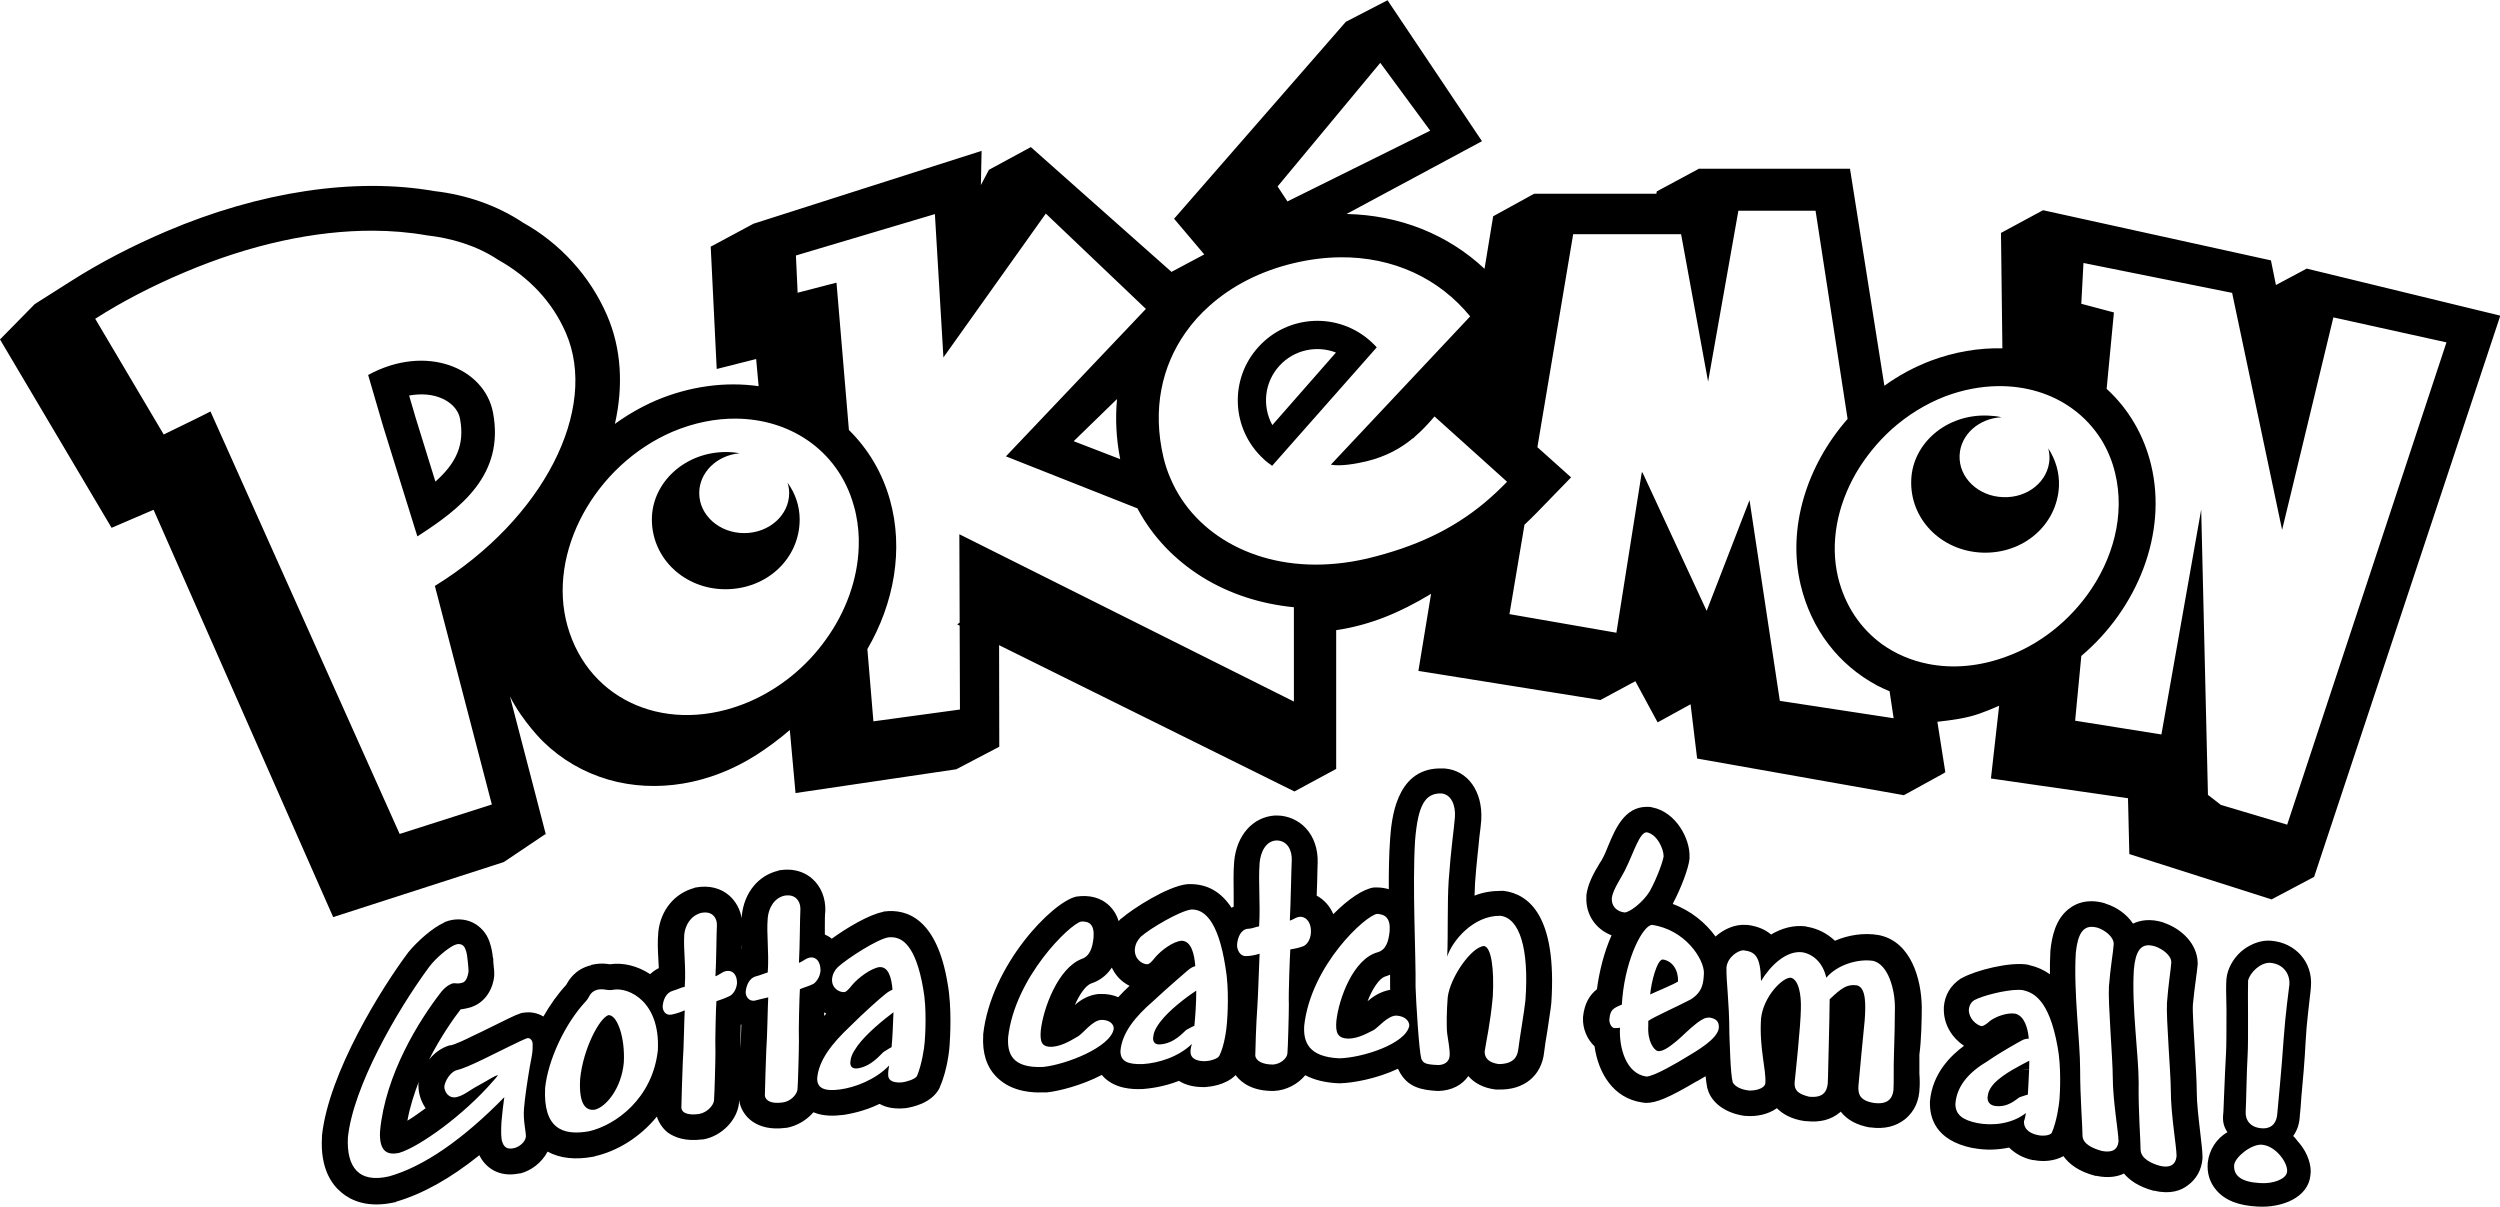 <?xml version="1.0" encoding="UTF-8" standalone="no"?>
<svg
   xmlns:dc="http://purl.org/dc/elements/1.1/"
   xmlns:cc="http://creativecommons.org/ns#"
   xmlns:rdf="http://www.w3.org/1999/02/22-rdf-syntax-ns#"
   xmlns:svg="http://www.w3.org/2000/svg"
   xmlns="http://www.w3.org/2000/svg"
   xmlns:xlink="http://www.w3.org/1999/xlink"
   xmlns:sodipodi="http://sodipodi.sourceforge.net/DTD/sodipodi-0.dtd"
   xmlns:inkscape="http://www.inkscape.org/namespaces/inkscape"
   xml:space="preserve"
   enable-background="new 0 0 280 103"
   viewBox="0 0 1000 482.683"
   height="482.683"
   width="1000"
   y="0px"
   x="0px"
   id="Layer_1"
   version="1.1"
   inkscape:version="0.92.2 (5c3e80d, 2017-08-06)"
   sodipodi:docname="Pokémon Gotta catch 'em all! (Print).svg"><sodipodi:namedview
     pagecolor="#ffffff"
     bordercolor="#666666"
     borderopacity="1"
     objecttolerance="10"
     gridtolerance="10"
     guidetolerance="10"
     inkscape:pageopacity="0"
     inkscape:pageshadow="2"
     inkscape:window-width="1366"
     inkscape:window-height="705"
     id="namedview103"
     showgrid="false"
     inkscape:zoom="0.70710678"
     inkscape:cx="579.6545"
     inkscape:cy="251.54008"
     inkscape:window-x="-8"
     inkscape:window-y="-8"
     inkscape:window-maximized="1"
     inkscape:current-layer="Layer_1" /><defs
     id="defs202"><path
       d="m 284.9,70.6 c -6.4,-5.8 -16.2,-5.4 -22.1,1 -5.8,6.4 -5.4,16.2 1,22.1 0.5,0.5 1.1,0.9 1.7,1.3 L 286,71.7 c -0.4,-0.4 -0.7,-0.8 -1.1,-1.1 z"
       id="SVGID_29_"
       inkscape:connector-curvature="0" /><path
       d="M 102.1,85.2 C 100.5,76.4 89,71.6 77.6,77.8 l 2.9,10 4.6,14.9 2.1,6.8 c 8.6,-5.6 17.2,-12.2 14.9,-24.3 z"
       id="SVGID_31_"
       inkscape:connector-curvature="0" /><linearGradient
       id="SVGID_1_-2"
       gradientUnits="userSpaceOnUse"
       x1="45.868"
       y1="-92.648"
       x2="57.867"
       y2="-39.648"
       gradientTransform="matrix(1.166,-0.045,0.045,1.166,-41.225,170.299)"><stop
         offset="0"
         style="stop-color:#1D2C5F"
         id="stop11098" /><stop
         offset="1"
         style="stop-color:#0071B9"
         id="stop11100" /></linearGradient><linearGradient
       id="SVGID_2_-5"
       gradientUnits="userSpaceOnUse"
       x1="329.813"
       y1="-113.081"
       x2="323.314"
       y2="-90.081"
       gradientTransform="matrix(1.166,0,0,1.166,-33.67,166.171)"><stop
         offset="0"
         style="stop-color:#1D2C5F"
         id="stop11105" /><stop
         offset="1"
         style="stop-color:#0071B9"
         id="stop11107" /></linearGradient><linearGradient
       id="SVGID_3_-5"
       gradientUnits="userSpaceOnUse"
       x1="264.064"
       y1="-142.907"
       x2="250.064"
       y2="-108.907"
       gradientTransform="matrix(1.166,0,0,1.166,-29.272,161.044)"><stop
         offset="0"
         style="stop-color:#1D2C5F"
         id="stop11112" /><stop
         offset="1"
         style="stop-color:#0071B9"
         id="stop11114" /></linearGradient><linearGradient
       id="SVGID_4_-8"
       gradientUnits="userSpaceOnUse"
       x1="438.584"
       y1="-102.73"
       x2="427.584"
       y2="-72.23"
       gradientTransform="matrix(1.166,0,0,1.166,-30.341,167.435)"><stop
         offset="0"
         style="stop-color:#1D2C5F"
         id="stop11119" /><stop
         offset="1"
         style="stop-color:#0071B9"
         id="stop11121" /></linearGradient><linearGradient
       id="SVGID_5_-3"
       gradientUnits="userSpaceOnUse"
       x1="423.742"
       y1="8.567"
       x2="421.242"
       y2="-118.933"
       gradientTransform="matrix(1.166,0,0,1.166,-31.216,167.726)"><stop
         offset="0"
         style="stop-color:#1D2C5F"
         id="stop11126" /><stop
         offset="1"
         style="stop-color:#0071B9"
         id="stop11128" /></linearGradient><linearGradient
       id="SVGID_6_-8"
       gradientUnits="userSpaceOnUse"
       x1="380.794"
       y1="-71.268"
       x2="418.794"
       y2="-106.768"
       gradientTransform="matrix(1.166,0,0,1.166,-30.341,167.435)"><stop
         offset="0"
         style="stop-color:#1D2C5F"
         id="stop11133" /><stop
         offset="1"
         style="stop-color:#0071B9"
         id="stop11135" /></linearGradient><linearGradient
       id="SVGID_7_-4"
       gradientUnits="userSpaceOnUse"
       x1="242.997"
       y1="12.111"
       x2="240.497"
       y2="-115.389"
       gradientTransform="matrix(1.166,0,0,1.166,-36.829,164.956)"><stop
         offset="0"
         style="stop-color:#1D2C5F"
         id="stop11140" /><stop
         offset="1"
         style="stop-color:#0071B9"
         id="stop11142" /></linearGradient><linearGradient
       id="SVGID_8_-0"
       gradientUnits="userSpaceOnUse"
       x1="410.737"
       y1="8.822"
       x2="408.237"
       y2="-118.678"
       gradientTransform="matrix(1.166,0,0,1.166,-30.852,167.58)"><stop
         offset="0"
         style="stop-color:#1D2C5F"
         id="stop11147" /><stop
         offset="1"
         style="stop-color:#0071B9"
         id="stop11149" /></linearGradient><linearGradient
       id="SVGID_9_-6"
       gradientUnits="userSpaceOnUse"
       x1="393.547"
       y1="-102.397"
       x2="379.548"
       y2="-79.397"
       gradientTransform="matrix(1.166,0.01,-0.01,1.166,-31.262,163.742)"><stop
         offset="0"
         style="stop-color:#1D2C5F"
         id="stop11154" /><stop
         offset="1"
         style="stop-color:#0071B9"
         id="stop11156" /></linearGradient><linearGradient
       id="SVGID_10_"
       gradientUnits="userSpaceOnUse"
       x1="398.825"
       y1="9.056"
       x2="396.325"
       y2="-118.444"
       gradientTransform="matrix(1.166,0,0,1.166,-31.216,167.726)"><stop
         offset="0"
         style="stop-color:#1D2C5F"
         id="stop11163" /><stop
         offset="1"
         style="stop-color:#0071B9"
         id="stop11165" /></linearGradient><linearGradient
       id="SVGID_11_"
       gradientUnits="userSpaceOnUse"
       x1="356.025"
       y1="4.28"
       x2="351.024"
       y2="-116.72"
       gradientTransform="matrix(1.166,0,0,1.166,-35.298,163.061)"><stop
         offset="0"
         style="stop-color:#1D2C5F"
         id="stop11170" /><stop
         offset="1"
         style="stop-color:#0071B9"
         id="stop11172" /></linearGradient><linearGradient
       id="SVGID_12_"
       gradientUnits="userSpaceOnUse"
       x1="336.546"
       y1="10.277"
       x2="334.046"
       y2="-117.223"
       gradientTransform="matrix(1.166,0,0,1.166,-35.007,162.477)"><stop
         offset="0"
         style="stop-color:#1D2C5F"
         id="stop11177" /><stop
         offset="1"
         style="stop-color:#0071B9"
         id="stop11179" /></linearGradient><linearGradient
       id="SVGID_13_"
       gradientUnits="userSpaceOnUse"
       x1="326.46"
       y1="10.475"
       x2="323.96"
       y2="-117.025"
       gradientTransform="matrix(1.166,0,0,1.166,-35.104,162.477)"><stop
         offset="0"
         style="stop-color:#1D2C5F"
         id="stop11184" /><stop
         offset="1"
         style="stop-color:#0071B9"
         id="stop11186" /></linearGradient><linearGradient
       id="SVGID_14_"
       gradientUnits="userSpaceOnUse"
       x1="304.405"
       y1="6.413"
       x2="299.405"
       y2="-114.587"
       gradientTransform="matrix(1.166,0,0,1.166,-34.91,162.283)"><stop
         offset="0"
         style="stop-color:#1D2C5F"
         id="stop11191" /><stop
         offset="1"
         style="stop-color:#0071B9"
         id="stop11193" /></linearGradient><linearGradient
       id="SVGID_15_"
       gradientUnits="userSpaceOnUse"
       x1="288.147"
       y1="-61.265"
       x2="326.647"
       y2="-64.764"
       gradientTransform="matrix(1.166,0,0,1.166,-34.91,162.283)"><stop
         offset="0"
         style="stop-color:#1D2C5F"
         id="stop11198" /><stop
         offset="1"
         style="stop-color:#0071B9"
         id="stop11200" /></linearGradient><linearGradient
       id="SVGID_16_"
       gradientUnits="userSpaceOnUse"
       x1="231.467"
       y1="-90.892"
       x2="293.467"
       y2="-133.392"
       gradientTransform="matrix(1.166,0,0,1.166,-29.272,161.117)"><stop
         offset="0"
         style="stop-color:#1D2C5F"
         id="stop11205" /><stop
         offset="1"
         style="stop-color:#0071B9"
         id="stop11207" /></linearGradient><linearGradient
       id="SVGID_17_"
       gradientUnits="userSpaceOnUse"
       x1="237.255"
       y1="12.224"
       x2="234.755"
       y2="-115.276"
       gradientTransform="matrix(1.165,0.056,-0.056,1.165,-37.652,151.73)"><stop
         offset="0"
         style="stop-color:#1D2C5F"
         id="stop11212" /><stop
         offset="1"
         style="stop-color:#0071B9"
         id="stop11214" /></linearGradient><linearGradient
       id="SVGID_18_"
       gradientUnits="userSpaceOnUse"
       x1="212.469"
       y1="-118.004"
       x2="203.469"
       y2="-97.504"
       gradientTransform="matrix(1.166,0,0,1.166,-35.639,164.956)"><stop
         offset="0"
         style="stop-color:#1D2C5F"
         id="stop11219" /><stop
         offset="1"
         style="stop-color:#0071B9"
         id="stop11221" /></linearGradient><linearGradient
       id="SVGID_19_"
       gradientUnits="userSpaceOnUse"
       x1="192.544"
       y1="13.101"
       x2="190.044"
       y2="-114.399"
       gradientTransform="matrix(1.166,0.018,-0.018,1.166,-37.221,156.092)"><stop
         offset="0"
         style="stop-color:#1D2C5F"
         id="stop11226" /><stop
         offset="1"
         style="stop-color:#0071B9"
         id="stop11228" /></linearGradient><linearGradient
       id="SVGID_20_"
       gradientUnits="userSpaceOnUse"
       x1="186.388"
       y1="-38.231"
       x2="151.888"
       y2="-30.731"
       gradientTransform="matrix(1.166,0.018,-0.018,1.166,-37.221,156.092)"><stop
         offset="0"
         style="stop-color:#1D2C5F"
         id="stop11233" /><stop
         offset="1"
         style="stop-color:#0071B9"
         id="stop11235" /></linearGradient><linearGradient
       id="SVGID_21_"
       gradientUnits="userSpaceOnUse"
       x1="160.549"
       y1="-106.014"
       x2="161.549"
       y2="-71.514"
       gradientTransform="matrix(1.166,0,0,1.166,-34.715,164.397)"><stop
         offset="0"
         style="stop-color:#1D2C5F"
         id="stop11240" /><stop
         offset="1"
         style="stop-color:#0071B9"
         id="stop11242" /></linearGradient><linearGradient
       id="SVGID_22_"
       gradientUnits="userSpaceOnUse"
       x1="111.884"
       y1="14.682"
       x2="109.384"
       y2="-112.818"
       gradientTransform="matrix(1.166,-0.045,0.045,1.166,-39.451,169.74)"><stop
         offset="0"
         style="stop-color:#1D2C5F"
         id="stop11247" /><stop
         offset="1"
         style="stop-color:#0071B9"
         id="stop11249" /></linearGradient><linearGradient
       id="SVGID_23_"
       gradientUnits="userSpaceOnUse"
       x1="84.999"
       y1="-14.092"
       x2="54"
       y2="-100.593"
       gradientTransform="matrix(1.166,-0.045,0.045,1.166,-41.589,170.518)"><stop
         offset="0"
         style="stop-color:#1D2C5F"
         id="stop11254" /><stop
         offset="1"
         style="stop-color:#0071B9"
         id="stop11256" /></linearGradient><linearGradient
       id="SVGID_24_"
       gradientUnits="userSpaceOnUse"
       x1="151.654"
       y1="3.706"
       x2="127.154"
       y2="-90.794"
       gradientTransform="matrix(1.152,-0.18,0.18,1.152,-393.604,728.161)"><stop
         offset="0"
         style="stop-color:#1D2C5F"
         id="stop11261" /><stop
         offset="1"
         style="stop-color:#0071B9"
         id="stop11263" /></linearGradient><linearGradient
       id="SVGID_25_"
       gradientUnits="userSpaceOnUse"
       x1="166.859"
       y1="13.604"
       x2="164.359"
       y2="-113.896"
       gradientTransform="matrix(1.166,0,0,1.166,-34.715,164.397)"><stop
         offset="0"
         style="stop-color:#1D2C5F"
         id="stop11268" /><stop
         offset="1"
         style="stop-color:#0071B9"
         id="stop11270" /></linearGradient><linearGradient
       id="SVGID_26_"
       gradientUnits="userSpaceOnUse"
       x1="66.119"
       y1="15.58"
       x2="63.619"
       y2="-111.92"
       gradientTransform="matrix(1.166,0,0,1.166,-44.265,167.192)"><stop
         offset="0"
         style="stop-color:#1D2C5F"
         id="stop11275" /><stop
         offset="1"
         style="stop-color:#0071B9"
         id="stop11277" /></linearGradient><linearGradient
       id="SVGID_33_"
       gradientUnits="userSpaceOnUse"
       x1="116.167"
       y1="-3.08"
       x2="114.725"
       y2="-139.863"
       gradientTransform="matrix(1.165,-0.047,0.047,1.165,-403.734,707.683)"><stop
         offset="0"
         style="stop-color:#3C5AA6"
         id="stop11398" /><stop
         offset="1"
         style="stop-color:#2A75BB"
         id="stop11400" /></linearGradient><linearGradient
       id="SVGID_34_"
       gradientUnits="userSpaceOnUse"
       x1="266.73"
       y1="-4.667"
       x2="265.288"
       y2="-141.451"
       gradientTransform="matrix(1.107,-0.035,0.035,1.107,-382.027,702.671)"><stop
         offset="0"
         style="stop-color:#3C5AA6"
         id="stop11405" /><stop
         offset="1"
         style="stop-color:#2A75BB"
         id="stop11407" /></linearGradient></defs><linearGradient
     gradientTransform="translate(-408,-677.5)"
     y2="714.041"
     x2="416.734"
     y1="732.71"
     x1="426.751"
     gradientUnits="userSpaceOnUse"
     id="SVGID_1_"><stop
       id="stop12"
       style="stop-color:#0070B6"
       offset="0" /><stop
       id="stop14"
       style="stop-color:#1D2C5E"
       offset="1" /></linearGradient><linearGradient
     gradientTransform="translate(-408,-677.5)"
     y2="680.949"
     x2="561.642"
     y1="694.573"
     x1="548.927"
     gradientUnits="userSpaceOnUse"
     id="SVGID_2_"><stop
       id="stop21"
       style="stop-color:#0070B6"
       offset="0" /><stop
       id="stop23"
       style="stop-color:#1D2C5E"
       offset="1" /></linearGradient><linearGradient
     gradientTransform="translate(-408,-677.5)"
     y2="704.548"
     x2="491.937"
     y1="717.286"
     x1="493.453"
     gradientUnits="userSpaceOnUse"
     id="SVGID_3_"><stop
       id="stop32"
       style="stop-color:#0070B6"
       offset="0" /><stop
       id="stop34"
       style="stop-color:#1D2C5E"
       offset="1" /></linearGradient><linearGradient
     gradientTransform="translate(-408,-677.5)"
     y2="703.336"
     x2="631.742"
     y1="714.834"
     x1="632.348"
     gradientUnits="userSpaceOnUse"
     id="SVGID_4_"><stop
       id="stop39"
       style="stop-color:#125D9E"
       offset="0" /><stop
       id="stop41"
       style="stop-color:#1D2C5E"
       offset="1" /></linearGradient><linearGradient
     gradientTransform="translate(-408,-677.5)"
     y2="719.489"
     x2="576.568"
     y1="698.261"
     x1="589.911"
     gradientUnits="userSpaceOnUse"
     id="SVGID_5_"><stop
       id="stop52"
       style="stop-color:#125D9E"
       offset="0" /><stop
       id="stop54"
       style="stop-color:#1D2C5E"
       offset="1" /></linearGradient><linearGradient
     gradientTransform="matrix(3.711,0,0,3.711,-1534.318,-2520.461)"
     y2="750.203"
     x2="480.919"
     y1="732.31"
     x1="471.821"
     gradientUnits="userSpaceOnUse"
     id="SVGID_6_"><stop
       id="stop65"
       style="stop-color:#105FA1"
       offset="0" /><stop
       id="stop67"
       style="stop-color:#1D2C5E"
       offset="1" /></linearGradient><linearGradient
     gradientTransform="translate(-408,-677.5)"
     y2="750.612"
     x2="448.022"
     y1="726.202"
     x1="437.492"
     gradientUnits="userSpaceOnUse"
     id="SVGID_7_"><stop
       id="stop74"
       style="stop-color:#105FA1"
       offset="0" /><stop
       id="stop76"
       style="stop-color:#1D2C5E"
       offset="1" /></linearGradient><linearGradient
     gradientTransform="matrix(3.711,0,0,-3.711,-2113.234,-3438.934)"
     y2="-982.769"
     x2="655.635"
     y1="-982.769"
     x1="639.706"
     gradientUnits="userSpaceOnUse"
     id="SVGID_8_"><stop
       id="stop177"
       style="stop-color:#3C5AA6"
       offset="0" /><stop
       id="stop179"
       style="stop-color:#2B73B9"
       offset="0.933" /><stop
       id="stop181"
       style="stop-color:#2A75BB"
       offset="1" /></linearGradient><g
     transform="matrix(6.691,0,0,6.691,800.809,-986.957)"
     style="font-style:normal;font-variant:normal;font-weight:normal;font-stretch:normal;font-size:4px;line-height:125%;font-family:Arial;-inkscape-font-specification:Arial;letter-spacing:0px;word-spacing:0px;fill:#000000;fill-opacity:1;stroke:none"
     id="flowRoot3115" /><g
     id="g11388"
     transform="matrix(1.919,0,0,1.919,-7.292686e-4,-0.478)"><defs
       id="defs11383"><path
         inkscape:connector-curvature="0"
         id="path11690"
         d="m 284.9,70.6 c -6.4,-5.8 -16.2,-5.4 -22.1,1 -5.8,6.4 -5.4,16.2 1,22.1 0.5,0.5 1.1,0.9 1.7,1.3 L 286,71.7 c -0.4,-0.4 -0.7,-0.8 -1.1,-1.1 z" /></defs><clipPath
       id="SVGID_30_"><use
         height="100%"
         width="100%"
         y="0"
         x="0"
         style="overflow:visible"
         xlink:href="#SVGID_29_"
         overflow="visible"
         id="use11385" /></clipPath></g><g
     id="g11396"
     transform="matrix(1.919,0,0,1.919,-7.292686e-4,-0.478)"><defs
       id="defs11391"><path
         inkscape:connector-curvature="0"
         id="path11696"
         d="M 102.1,85.2 C 100.5,76.4 89,71.6 77.6,77.8 l 2.9,10 4.6,14.9 2.1,6.8 c 8.6,-5.6 17.2,-12.2 14.9,-24.3 z" /></defs><clipPath
       id="SVGID_32_"><use
         height="100%"
         width="100%"
         y="0"
         x="0"
         style="overflow:visible"
         xlink:href="#SVGID_31_"
         overflow="visible"
         id="use11393" /></clipPath></g><g
     id="g11441"
     transform="matrix(1.919,0,0,1.919,-7.292686e-4,-0.478)" /><g
     id="g11447"
     transform="matrix(1.919,0,0,1.919,-7.292686e-4,-0.478)" /><path
     style="fill:#000000;stroke-width:1.919"
     d="m 575.445,307.382 c -17.203,0.548 -18.843,20.601 -19.4,28.225 -0.448,6.099 -0.556,13.041 -0.529,20.072 -1.264,-0.371 -2.671,-0.632 -4.27,-0.688 h -1.727 c -4.13,0.58 -10.147,4.529 -16.193,10.67 -1.389,-3.253 -3.716,-5.828 -6.646,-7.406 0,-1.919 0.191,-3.839 0.191,-5.566 0,-3.263 0.191,-6.141 0.191,-7.484 0.192,-5.566 -1.536,-10.557 -4.799,-14.012 -2.879,-3.071 -7.101,-4.99 -11.516,-4.99 h -0.768 c -8.829,0.576 -15.355,7.869 -16.314,18.426 -0.384,4.607 -0.193,9.02 -0.193,13.051 v 4.99 c -0.293,0.128 -0.583,0.27 -0.871,0.422 -4.162,-6.374 -9.756,-9.548 -16.787,-9.443 h -0.768 c -8.061,0.768 -22.073,9.983 -26.104,13.438 -0.192,0.192 -0.384,0.383 -0.576,0.383 -0.319,0.319 -0.613,0.652 -0.902,0.986 -0.709,-2.345 -1.889,-4.353 -3.512,-5.977 -2.111,-2.111 -5.759,-4.415 -11.709,-4.031 -0.576,0 -1.151,0.193 -1.727,0.193 -9.597,2.111 -34.165,27.447 -37.236,55.086 v 0.576 c -0.384,6.91 1.344,12.475 5.375,16.506 4.415,4.415 10.748,6.526 19.385,6.143 h 0.768 c 4.69,-0.499 13.84,-2.767 21.924,-6.982 0.309,0.378 0.618,0.731 0.918,1.031 4.607,4.415 10.941,4.799 15.355,4.607 h 0.191 c 2.303,-0.192 8.061,-0.768 14.395,-3.264 2.687,1.727 5.95,2.496 9.98,2.496 h 0.385 c 2.077,-0.16 8.271,-0.732 12.283,-4.791 2.609,3.501 7.317,6.326 14.779,6.326 h 0.576 c 4.973,-0.243 9.559,-2.711 12.506,-6.285 3.619,1.901 8.039,2.974 13.215,3.215 h 0.768 c 4.946,-0.103 14.702,-1.814 23.096,-5.809 0.092,0.22 0.193,0.434 0.32,0.625 3.455,7.102 9.597,7.87 15.355,8.254 h 0.768 c 4.99,-0.192 9.214,-2.302 11.709,-5.949 2.303,2.687 5.949,4.797 10.939,5.373 h 0.961 c 10.365,0.384 17.466,-5.566 18.426,-14.971 0.192,-1.919 0.768,-5.375 1.344,-8.83 0.576,-4.415 1.343,-8.444 1.535,-10.939 2.303,-34.741 -9.021,-43.379 -19.002,-44.723 h -0.961 c -3.839,0 -7.485,0.576 -10.748,1.92 0,-1.727 0.191,-3.455 0.191,-4.99 0.576,-8.253 1.345,-13.819 1.729,-18.426 0.384,-2.687 0.576,-4.799 0.768,-6.91 v -0.191 c 0.576,-11.132 -5.375,-19.578 -14.588,-20.346 h -0.768 c -0.588,-0.024 -1.158,-0.027 -1.713,-0.01 z m 1.137,9.99 c 3.839,0.384 5.759,4.607 5.375,9.598 -0.384,4.99 -1.536,11.9 -2.496,25.336 -0.576,9.213 -0.19,21.305 -0.574,30.326 1.919,-6.142 10.364,-16.508 21.305,-16.316 7.486,0.96 11.516,12.668 9.98,33.781 -0.384,4.031 -2.303,14.973 -2.879,19.771 -0.384,3.071 -2.111,5.758 -7.869,5.758 -3.839,-0.576 -5.566,-2.303 -5.566,-4.99 0.576,-4.031 2.304,-11.326 3.264,-22.074 0.576,-10.941 -0.576,-19.577 -3.455,-20.152 -4.99,0.192 -13.628,12.476 -14.588,20.537 -0.384,4.99 -0.575,11.325 -0.191,14.588 0.384,2.879 1.151,6.525 0.959,8.828 -0.192,2.495 -2.304,3.646 -4.607,3.646 -5.566,-0.192 -5.949,-0.959 -6.717,-2.494 -0.96,-3.455 -2.111,-22.841 -2.303,-28.791 0.192,-12.284 -1.345,-40.115 -0.193,-58.541 1.152,-14.203 4.031,-19.002 10.557,-18.811 z m 81.879,5.365 c -8.604,0.175 -12.295,8.669 -15.084,15.363 -0.768,1.919 -1.534,3.839 -2.494,5.566 -0.192,0.384 -0.577,0.961 -0.961,1.537 -2.687,4.415 -4.797,8.445 -5.373,12.859 v 0.768 c -0.321,7.056 3.788,12.891 10.07,15.297 -3.037,6.775 -4.97,14.798 -5.848,21.555 -2.879,2.303 -4.991,5.567 -5.566,11.133 v 0.385 c -0.192,4.031 1.534,8.445 4.605,11.324 1.536,10.749 7.486,20.73 19.002,22.457 0.576,0 0.959,0.191 1.535,0.191 4.223,0 9.214,-2.111 19.963,-8.445 l 0.768,-0.385 c 0.986,-0.563 2.06,-1.193 3.162,-1.857 0.189,1.863 0.41,3.539 0.676,4.736 0.192,0.576 0.384,1.153 0.576,1.729 2.111,4.99 7.487,8.445 14.396,9.404 h 0.383 c 4.223,0.384 9.022,-0.575 12.477,-3.07 2.303,2.303 5.758,4.414 11.324,5.182 h 0.576 c 5.374,0.576 9.789,-0.576 13.244,-3.455 0.192,0 0.191,-0.191 0.383,-0.383 2.495,3.263 6.333,5.374 11.516,6.334 h 0.385 c 5.566,0.768 10.173,-0.385 13.82,-3.264 2.303,-1.919 5.182,-5.183 5.758,-11.133 v -0.383 c 0.192,-1.919 0.192,-4.224 0,-6.719 v -7.678 c 0.768,-5.374 0.959,-14.203 0.959,-19.002 -0.192,-11.516 -4.414,-25.719 -16.506,-28.598 -0.384,0 -0.577,-0.193 -0.961,-0.193 -5.758,-0.96 -11.899,10e-4 -17.273,2.305 -3.071,-2.879 -6.719,-4.799 -10.941,-5.566 -0.192,0 -0.384,-0.001 -0.768,-0.193 -4.99,-0.576 -9.596,0.768 -13.818,3.264 -2.303,-1.919 -5.184,-3.262 -9.406,-3.838 h -0.768 c -3.991,-0.307 -8.518,1.474 -12.059,4.645 -3.881,-5.374 -9.696,-10.284 -17.096,-13.014 0.097,-0.17 0.172,-0.346 0.172,-0.461 2.879,-5.374 6.142,-13.627 6.525,-17.658 v -0.959 c 0.192,-6.718 -5.182,-17.659 -14.971,-19.578 -0.576,-0.192 -0.959,-0.191 -1.535,-0.191 -0.288,-0.012 -0.57,-0.015 -0.848,-0.01 z m 0.271,10.182 c 4.031,0.768 6.719,6.527 6.719,9.598 -0.192,1.727 -2.495,8.445 -5.566,14.012 -2.687,4.415 -8.254,8.637 -10.174,8.445 -2.879,-0.384 -5.182,-2.305 -4.99,-5.76 0.384,-3.263 3.838,-8.252 5.182,-10.939 3.647,-7.294 5.951,-15.547 8.83,-15.355 z m -148.176,3.264 c 4.607,0 6.333,4.222 6.141,8.061 -0.192,3.839 -0.384,16.507 -0.768,23.992 1.536,-0.384 2.497,-1.535 4.416,-1.535 2.495,0.192 4.221,2.687 4.029,6.334 -0.192,3.071 -1.727,4.799 -2.879,5.375 -1.919,0.768 -4.029,1.152 -5.373,1.344 -0.192,2.879 -0.768,18.042 -0.576,22.072 0,4.223 -0.384,17.659 -0.576,19.578 -0.192,1.919 -2.687,4.222 -5.758,4.414 -4.031,0 -6.718,-1.344 -7.102,-3.455 0,-2.303 0.384,-13.627 0.768,-18.617 0.384,-4.99 0.767,-19.003 0.959,-22.266 -1.919,0.576 -3.647,0.959 -5.566,0.959 -2.303,0 -3.455,-2.495 -3.455,-4.414 0.192,-3.071 1.537,-6.333 4.416,-6.525 1.536,0 3.07,-0.769 4.414,-0.961 0.576,-9.597 -0.384,-17.273 0.191,-25.334 0.384,-4.415 2.496,-8.83 6.719,-9.021 z m -194.998,11.684 c -1.188,-0.048 -2.411,0.025 -3.658,0.217 -0.192,0 -0.384,-5.2e-4 -0.576,0.191 -8.061,1.919 -13.628,8.829 -14.588,17.85 -0.036,0.392 -0.044,0.758 -0.07,1.141 -0.634,-3.589 -2.35,-6.725 -4.92,-9.01 -3.455,-3.071 -8.253,-4.223 -13.436,-3.264 -0.192,0 -0.384,10e-4 -0.576,0.193 -7.869,2.111 -13.435,8.828 -14.395,17.465 -0.384,4.031 -0.192,7.487 0,10.941 0,1.344 0.191,2.495 0.191,3.646 -1.277,0.639 -2.44,1.455 -3.475,2.42 -5.018,-3.316 -10.885,-4.746 -16.104,-3.955 -1.344,-0.192 -3.647,-0.576 -7.102,0.191 -0.192,0 -0.385,10e-4 -0.385,0.193 -6.526,1.536 -9.021,6.142 -9.98,7.869 -3.37,3.634 -6.456,7.982 -9.123,12.65 -2.398,-1.456 -5.234,-1.972 -7.959,-1.518 -0.576,0 -1.151,0.191 -1.535,0.383 -1.919,0.576 -5.182,2.303 -14.971,7.102 l -4.031,1.92 c -2.687,1.344 -6.717,3.263 -8.637,3.646 h -0.385 c -3.263,0.96 -6.143,3.071 -8.254,5.758 4.798,-9.405 9.981,-16.697 12.668,-20.152 1.727,-0.192 3.072,-0.576 3.84,-0.768 0.192,0 0.384,-0.193 0.576,-0.193 5.95,-2.111 8.636,-7.868 9.02,-12.475 v -0.385 c 0,-1.152 5.4e-4,-2.112 -0.191,-3.264 0,-0.576 -0.191,-1.344 -0.191,-2.111 v -0.959 l -0.191,-0.768 c -0.192,-1.919 -0.576,-4.031 -1.344,-6.143 -1.152,-3.455 -3.648,-6.142 -6.719,-7.678 -3.263,-1.536 -7.294,-1.727 -11.133,-0.191 0,0 -0.191,-5.4e-4 -0.191,0.191 -4.798,2.111 -10.94,7.678 -14.395,11.9 -10.941,14.587 -31.862,48.368 -34.549,73.32 v 0.576 c -0.768,12.476 3.838,19.003 7.869,22.266 3.647,3.071 10.364,6.333 21.305,3.838 0.192,0 0.383,5.4e-4 0.383,-0.191 10.557,-3.071 21.69,-9.214 33.398,-18.619 2.303,4.798 7.678,9.022 15.932,7.295 h 0.383 c 4.214,-1.017 8.643,-4.239 10.965,-8.74 4.932,2.707 11.126,3.386 18.402,2.021 0.192,0 0.384,5.3e-4 0.576,-0.191 8.582,-1.931 17.82,-7.341 24.738,-15.824 0.837,2.54 2.34,4.774 4.436,6.42 2.495,1.727 6.719,3.645 13.82,2.686 h 0.383 c 7.294,-1.344 13.435,-7.677 14.203,-14.395 v -0.576 c 0.011,-0.137 0.021,-0.595 0.031,-0.795 1.036,6.653 7.166,12.683 18.588,11.16 h 0.383 c 4.212,-0.776 8.097,-3.093 10.781,-6.238 4.024,1.69 8.47,1.482 11.869,1.057 h 0.191 c 2.303,-0.384 8.061,-1.345 14.395,-4.416 2.687,1.536 6.143,2.112 10.174,1.729 h 0.191 c 2.303,-0.384 10.364,-1.729 13.627,-8.062 0,-0.192 0.193,-0.382 0.193,-0.574 3.071,-6.91 3.838,-15.74 3.838,-16.699 0.192,-2.687 0.96,-14.78 -0.768,-24.377 -4.223,-25.912 -16.123,-30.134 -25.336,-28.982 -0.192,0 -0.384,-5.3e-4 -0.576,0.191 -5.775,1.127 -14.624,6.484 -20.457,10.701 -0.809,-0.674 -1.73,-1.235 -2.768,-1.68 v -2.879 c 0,-2.687 -5.4e-4,-5.374 0.191,-6.334 0.192,-5.374 -1.727,-9.982 -5.182,-13.053 -2.591,-2.303 -5.83,-3.526 -9.393,-3.67 z m -0.137,10.281 c 3.451,0.155 4.898,3.01 4.73,5.865 -0.192,3.263 -0.192,14.203 -0.576,21.113 1.727,-0.576 2.497,-1.727 4.416,-2.111 2.687,-0.384 4.223,1.921 4.223,5.184 -0.192,2.687 -1.727,4.605 -2.879,5.373 -1.919,0.96 -4.223,1.536 -5.375,2.111 -0.192,2.687 -0.577,16.892 -0.385,20.73 0,4.031 -0.382,17.273 -0.574,19.385 -0.192,1.919 -2.688,4.8 -5.951,5.184 -4.031,0.576 -6.718,-0.384 -7.102,-2.688 0,-2.303 0.384,-13.435 0.576,-18.426 0.384,-4.798 0.576,-17.851 0.768,-20.922 -1.919,0.384 -3.839,0.96 -5.566,1.344 -2.303,0.192 -3.455,-1.728 -3.455,-3.455 0.192,-2.687 1.536,-5.758 4.223,-6.334 1.536,-0.384 3.264,-1.151 4.607,-1.535 0.576,-8.637 -0.576,-14.971 0,-21.881 0.384,-3.839 2.494,-7.87 6.717,-8.83 0.576,-0.096 1.111,-0.13 1.604,-0.107 z m 521.057,2.342 c -3.662,0.015 -6.416,1.245 -8.264,2.564 -6.142,4.223 -7.487,11.899 -8.062,17.273 v 0.193 c -0.168,2.968 -0.211,6.055 -0.184,9.189 -2.379,-1.716 -5.058,-2.921 -8.068,-3.623 -0.192,0 -0.384,-10e-4 -0.576,-0.193 -7.294,-1.344 -21.115,2.305 -26.297,5.184 -0.192,0.192 -0.576,0.191 -0.768,0.383 -4.031,2.687 -6.333,6.526 -6.717,11.324 v 0.576 c -0.192,6.526 3.454,11.9 8.061,14.971 -5.182,3.839 -12.667,10.941 -13.627,22.266 v 0.768 c 0,5.374 1.919,14.779 17.082,17.85 H 789.25 c 4.99,0.96 9.79,0.768 14.396,-0.191 2.303,2.303 5.566,4.222 9.404,4.99 h 0.385 c 3.669,0.759 8.25,0.505 11.939,-1.562 2.168,3.064 6.011,6.146 12.82,7.896 h 0.383 c 4.878,1.004 8.469,0.293 11.014,-0.932 2.242,2.684 5.889,5.271 11.828,6.883 h 0.383 c 6.526,1.536 10.749,-0.192 13.244,-2.111 3.455,-2.495 5.567,-6.143 5.951,-10.75 v -0.574 c 0,-2.303 -0.385,-5.375 -0.961,-10.365 -0.576,-4.99 -1.344,-11.325 -1.344,-16.123 0,-3.455 -0.384,-9.788 -0.768,-16.506 -0.384,-6.718 -0.96,-15.164 -0.768,-18.043 0.384,-3.839 0.768,-7.102 1.152,-9.789 0.384,-2.495 0.576,-4.607 0.768,-6.334 v -0.576 c -0.192,-7.869 -6.718,-13.626 -13.244,-15.93 -0.192,0 -0.191,-0.001 -0.383,-0.193 -5.37,-1.688 -9.37,-0.912 -12.238,0.443 -2.554,-3.84 -6.636,-6.621 -10.795,-7.928 -0.192,0 -0.193,-0.001 -0.385,-0.193 -2.039,-0.6 -3.89,-0.843 -5.555,-0.836 z m -359.336,3.326 c 3.913,0.152 10.009,3.257 13.068,23.23 1.536,8.637 0.768,19.769 0.576,22.072 -0.192,2.495 -0.961,9.021 -3.072,13.244 -0.768,1.344 -4.222,2.111 -5.758,2.111 -2.111,0 -5.758,-0.383 -5.758,-3.838 0,-0.768 0.192,-1.921 0.576,-3.072 -5.566,5.374 -13.628,7.679 -19.578,8.062 -5.95,0.192 -9.021,-0.961 -9.021,-5.184 0.576,-7.294 5.951,-13.819 13.053,-19.961 5.758,-5.374 12.091,-10.748 13.818,-12.283 1.152,-0.96 2.113,-1.537 3.072,-1.729 -0.384,-4.798 -1.536,-9.98 -5.375,-10.172 -3.455,0.192 -8.253,3.838 -10.557,6.525 -0.384,0.384 -2.112,2.879 -3.264,2.879 -2.111,0 -5.182,-2.11 -4.99,-5.949 0.192,-2.303 1.151,-3.649 2.303,-4.992 3.839,-3.455 15.74,-10.364 20.154,-10.939 0.24,-0.012 0.491,-0.016 0.752,-0.006 z m -195.119,1.17 c 3.451,-0.013 4.9,2.674 4.732,5.361 -0.192,3.071 -0.192,13.628 -0.576,20.154 1.727,-0.576 2.495,-1.727 4.414,-2.111 2.687,-0.384 4.223,1.728 4.223,4.799 -0.192,2.687 -1.727,4.606 -2.879,5.182 -1.919,0.96 -4.221,1.727 -5.373,2.111 -0.192,2.495 -0.577,16.507 -0.385,20.346 0,4.031 -0.384,17.273 -0.576,19.385 -0.192,1.919 -2.686,4.799 -5.949,5.375 -4.031,0.576 -6.91,-0.191 -7.102,-2.494 0,-2.303 0.382,-13.629 0.574,-18.428 0.384,-4.798 0.578,-17.658 0.77,-20.537 -1.727,0.768 -3.456,1.345 -5.375,1.729 -2.303,0.384 -3.455,-1.536 -3.455,-3.264 0.192,-2.687 1.344,-5.566 4.223,-6.334 1.536,-0.384 3.264,-1.343 4.607,-1.535 0.576,-8.253 -0.577,-14.396 -0.193,-20.922 0.384,-3.647 2.496,-7.485 6.719,-8.637 0.576,-0.12 1.109,-0.178 1.602,-0.18 z m 268.84,0.562 c 3.263,0.192 5.374,1.728 4.99,6.91 -0.384,3.839 -1.344,7.486 -4.799,8.445 -9.789,2.687 -15.546,18.618 -16.506,27.447 -0.384,4.607 0.383,6.91 4.605,7.102 4.415,0 8.254,-2.495 10.365,-3.455 1.919,-1.152 5.567,-5.758 9.021,-5.758 3.455,0.192 5.182,2.112 5.182,4.031 -1.344,7.294 -18.81,12.859 -28.023,13.051 -12.476,-0.576 -14.396,-6.717 -14.012,-13.051 2.687,-24.184 24.569,-44.147 29.176,-44.723 z m -118.426,3.072 c 3.263,-0.192 5.374,1.152 4.99,6.334 -0.384,3.839 -1.344,7.485 -4.799,8.637 -9.405,3.647 -15.355,19.77 -16.314,28.6 -0.384,4.607 0.383,6.717 4.605,6.525 4.415,-0.384 8.254,-3.071 10.365,-4.223 2.111,-1.344 5.567,-6.142 9.021,-6.525 3.455,-0.192 5.374,1.727 5.182,3.646 -1.344,7.294 -19.002,14.202 -28.215,15.162 -12.668,0.576 -14.396,-5.566 -14.012,-11.9 2.687,-23.992 24.761,-45.296 29.176,-46.256 z m 228.406,1.344 c 13.244,1.919 20.729,13.627 20.729,19.193 -0.192,3.839 -0.383,7.486 -5.182,10.557 -3.839,2.111 -14.971,7.101 -17.082,8.637 v 1.92 c -0.384,6.334 2.302,9.788 3.838,10.172 1.727,0.192 4.031,-1.15 7.486,-4.029 2.111,-1.727 4.991,-4.8 8.254,-7.295 2.111,-1.536 3.261,-2.111 4.797,-2.111 2.879,0.384 4.032,1.727 3.84,4.223 -0.576,4.415 -8.637,9.021 -13.436,11.9 -2.495,1.536 -12.476,7.486 -15.547,7.486 -8.061,-1.152 -10.941,-11.325 -10.557,-19.387 v -0.191 c -0.576,0.192 -1.153,0.191 -2.305,0.191 -1.152,-0.192 -2.11,-2.111 -1.918,-3.646 0.384,-3.647 1.343,-4.222 4.99,-5.758 0,-0.96 0.191,-1.92 0.191,-2.688 1.536,-16.507 8.445,-29.174 11.9,-29.174 z m 175.797,0.768 c 0.776,-0.005 1.614,0.131 2.514,0.383 2.687,0.96 6.334,3.456 6.334,6.527 -0.192,3.263 -1.344,9.213 -1.92,17.082 -0.384,6.526 1.537,28.982 1.537,36.084 0,9.405 2.303,22.074 2.303,25.721 -0.384,3.647 -2.88,4.606 -6.719,3.838 -3.455,-0.96 -7.484,-2.686 -7.676,-5.949 0,-3.839 -0.961,-15.355 -0.961,-26.68 0,-11.324 -2.686,-31.287 -1.727,-46.643 0.78,-7.642 2.953,-10.34 6.314,-10.363 z m -479.854,4.166 c 3.908,0.143 9.465,2.881 12.502,20.594 1.536,8.061 0.768,19.193 0.576,21.496 -0.192,2.495 -1.153,8.831 -3.072,13.438 -0.768,1.344 -4.414,2.302 -5.758,2.494 -2.111,0.192 -5.95,0.191 -5.758,-3.264 0,-1.344 0.193,-2.301 0.385,-3.453 -5.566,5.758 -13.819,8.828 -19.77,9.596 -5.95,0.768 -9.021,-0.383 -9.021,-4.414 0.576,-7.294 5.949,-14.013 13.051,-20.73 5.758,-5.758 12.092,-11.324 14.012,-12.859 1.152,-0.96 2.113,-1.536 3.072,-1.92 -0.384,-4.607 -1.536,-9.403 -5.375,-9.02 -3.455,0.576 -8.445,4.413 -10.557,6.908 -0.384,0.384 -2.112,2.88 -3.264,3.072 -2.111,0.192 -5.182,-1.537 -4.99,-5.184 0.192,-2.111 1.153,-3.645 2.305,-4.797 4.031,-3.647 15.738,-11.133 20.152,-11.9 0.24,-0.024 0.491,-0.044 0.752,-0.055 0.245,-0.01 0.497,-0.011 0.758,-0.002 z m -161.01,1.207 c 0,0.192 0.191,0.384 0.191,0.576 v -0.191 c 0,0 -0.191,-0.193 -0.191,-0.385 z m 711.141,0.146 c -3.592,0.113 -7.35,1.75 -10.373,4.27 -3.455,3.071 -5.567,7.101 -5.951,10.939 -0.192,1.919 -0.192,5.759 0,12.477 0,6.526 5.3e-4,14.588 -0.191,17.467 -0.192,3.839 -0.576,10.939 -0.768,16.697 -0.192,3.455 -0.193,6.911 -0.385,7.871 -0.192,2.687 0.193,4.605 1.729,6.908 -4.415,2.495 -7.293,7.103 -7.869,12.094 -0.384,4.223 0.768,8.06 3.455,11.131 3.455,4.031 8.828,6.143 16.506,6.527 9.789,0.576 20.346,-3.647 21.113,-12.668 0.576,-3.647 -1.151,-8.829 -4.414,-12.668 -0.96,-0.96 -1.536,-2.111 -2.496,-2.879 1.727,-2.495 2.496,-4.798 2.688,-8.445 0.192,-1.536 0.384,-4.031 0.576,-7.102 0.576,-6.142 1.343,-14.588 1.727,-22.457 0.384,-7.486 1.345,-14.012 1.729,-18.043 0.192,-1.919 0.383,-2.878 0.383,-3.838 0.768,-9.597 -6.141,-17.467 -15.93,-18.234 -0.504,-0.048 -1.014,-0.063 -1.527,-0.047 z m -723.199,1.375 c 1.052,0.071 1.981,0.687 2.461,2.127 0.576,1.152 0.767,3.263 0.959,4.99 0.192,2.111 0.385,3.646 0.193,4.414 -0.192,1.152 -0.768,3.262 -2.111,3.838 -0.576,0.192 -1.344,0.385 -2.111,0.385 -0.768,0 -1.727,-0.192 -2.111,0 -0.576,0.192 -2.305,0.768 -4.416,3.264 -8.829,11.324 -22.457,33.013 -24.568,55.854 -0.384,7.678 2.495,9.788 7.678,8.637 7.869,-2.303 25.721,-14.971 37.621,-28.791 0.768,-0.768 1.344,-1.535 1.92,-2.303 -1.727,0.384 -3.072,1.535 -7.295,3.838 -4.415,2.303 -6.141,4.224 -9.404,4.992 -3.071,0.576 -4.799,-2.111 -4.799,-4.223 0.192,-2.111 2.304,-5.76 4.799,-6.527 2.495,-0.576 5.95,-2.111 10.748,-4.414 6.718,-3.263 15.739,-7.87 17.658,-8.445 0.96,-0.192 2.303,0.768 2.111,2.879 0,2.495 0.001,2.687 -1.15,8.637 -0.96,5.758 -1.921,11.901 -2.305,16.699 -0.384,4.798 0.768,8.83 0.768,11.133 -0.192,2.303 -2.878,4.222 -4.605,4.605 -1.727,0.384 -3.839,0.576 -4.799,-2.303 -0.576,-1.344 -0.577,-4.222 -0.385,-8.061 0.384,-4.223 0.768,-7.485 1.152,-9.98 -16.699,17.083 -32.437,27.829 -46.064,31.668 -12.284,2.879 -17.084,-3.839 -16.508,-15.547 2.111,-20.345 19.578,-50.67 32.438,-68.137 2.879,-3.839 7.679,-7.678 10.174,-8.83 0.648,-0.288 1.322,-0.441 1.953,-0.398 z m 113.018,0.016 c 0,0.581 0.041,1.167 0.082,1.764 -0.028,-0.012 -0.054,-0.025 -0.082,-0.037 z m 562.938,0.467 c 0.774,0.032 1.614,0.204 2.514,0.492 2.687,0.96 6.334,3.455 6.334,6.334 -0.192,3.071 -1.153,8.446 -1.729,16.123 -0.384,6.334 1.537,28.215 1.537,35.316 0,9.405 2.303,22.265 2.303,26.104 -0.384,3.647 -2.88,4.798 -6.719,3.838 -3.455,-0.96 -7.486,-2.879 -7.678,-6.334 0,-4.031 -0.96,-15.739 -0.768,-26.871 0,-11.132 -2.878,-30.71 -1.918,-45.297 0.624,-7.33 2.767,-9.843 6.123,-9.705 z m -162.525,2.023 c 0.129,-0.009 0.247,-0.008 0.355,0.004 4.415,0.576 6.718,2.112 6.91,12.285 3.839,-6.334 10.172,-12.285 16.506,-11.518 4.415,0.768 8.254,4.224 9.598,10.174 4.415,-5.182 12.668,-7.678 18.811,-6.719 5.95,1.536 8.637,11.325 8.637,18.619 0,4.99 -0.193,13.626 -0.385,18.809 -0.192,5.182 5.3e-4,10.94 -0.191,14.203 -0.384,3.263 -2.111,5.951 -7.869,5.184 -5.758,-0.96 -6.335,-3.647 -6.143,-6.91 0.576,-6.91 1.92,-19.961 2.496,-26.104 0.384,-5.566 0.766,-13.052 -3.072,-14.012 -3.839,-0.576 -6.141,0.96 -10.939,5.566 0,0.576 -0.193,14.588 -0.385,19.578 -0.192,5.182 -0.191,10.94 -0.383,14.203 -0.384,3.263 -1.92,5.757 -7.486,5.182 -4.607,-1.152 -5.95,-2.687 -5.758,-5.758 0.192,-1.727 2.496,-23.417 2.496,-29.367 0.192,-5.374 -0.768,-11.707 -4.031,-12.475 -3.263,-0.192 -10.941,7.485 -11.9,16.314 -0.768,11.9 2.11,20.346 1.727,25.912 -0.384,2.495 -4.989,3.071 -6.717,2.879 -3.263,-0.384 -5.566,-1.728 -6.334,-3.264 -0.96,-3.647 -1.152,-15.354 -1.344,-19.385 0,-12.86 -1.344,-21.113 -1.152,-26.68 0.54,-4.139 4.623,-6.591 6.555,-6.723 z m -32.082,3.65 c -2.303,0.192 -4.606,9.213 -4.99,14.012 2.303,-1.152 9.021,-3.838 11.133,-5.182 0.192,-4.415 -2.112,-8.254 -6.143,-8.83 z m 242.994,1.344 c 5.182,0.384 8.062,4.415 7.678,8.83 -0.192,1.919 -1.535,11.132 -2.303,21.881 -0.768,11.708 -2.112,24.761 -2.496,29.367 -0.192,3.455 -1.727,6.141 -5.758,6.141 -5.566,-0.192 -7.102,-3.838 -6.91,-6.717 0.192,-2.687 0.384,-16.315 0.768,-22.457 0.384,-5.95 0.001,-26.297 0.193,-29.943 0.768,-3.263 4.989,-7.293 8.828,-7.102 z m -463.334,1.918 c 0.719,1.53 1.675,2.952 2.873,4.225 1.344,1.344 2.687,2.303 4.223,3.07 -1.496,1.36 -3.032,2.876 -4.523,4.531 -2.191,-0.928 -4.623,-1.374 -7.184,-1.268 h -0.768 c -3.839,0.384 -7.103,2.303 -9.406,4.414 1.919,-4.415 4.414,-7.869 6.525,-8.637 2.764,-0.884 5.905,-2.735 8.26,-6.336 z m 111.303,2.838 c 0.008,1.721 0.016,3.501 0.016,4.842 v 0.383 c 0,0.009 0.03,0.688 0.035,0.812 -3.788,0.662 -6.773,2.605 -9.057,4.562 1.919,-4.99 4.799,-9.213 6.91,-9.789 h -0.191 c 0.696,-0.19 1.474,-0.456 2.287,-0.811 z m -315.156,5.832 c 1.592,0.054 2.456,0.592 4.615,0.16 5.95,-0.96 18.618,4.608 17.658,24.186 -2.111,19.386 -16.891,29.942 -27.447,32.438 -10.749,1.919 -18.426,-1.153 -17.658,-17.275 1.152,-11.132 7.869,-25.719 16.314,-34.74 1.536,-1.536 1.344,-3.648 4.607,-4.607 0.768,-0.144 1.379,-0.178 1.91,-0.16 z m 566.389,0.219 c 0.74,-0.004 1.399,0.039 1.951,0.135 3.839,0.96 10.363,3.263 13.818,22.648 1.536,7.869 0.96,18.619 0.768,20.922 -0.192,2.495 -1.151,9.021 -3.07,13.436 -0.768,1.344 -4.223,1.343 -5.566,0.959 -2.111,-0.384 -5.758,-1.728 -5.566,-5.566 0.384,-0.96 0.576,-2.11 0.768,-3.262 -5.566,4.415 -13.435,5.181 -19.385,4.029 -5.758,-1.152 -8.83,-3.263 -8.83,-7.678 0.576,-7.486 5.76,-12.859 12.861,-17.082 5.566,-3.839 11.899,-7.294 13.627,-8.254 0.96,-0.576 2.111,-0.768 2.879,-0.768 -0.384,-4.223 -1.728,-9.021 -5.375,-9.98 -3.455,-0.576 -8.252,1.343 -10.363,3.07 -0.384,0.384 -2.112,1.92 -3.264,1.92 -2.111,-0.576 -4.99,-3.07 -4.99,-6.525 0.192,-1.919 0.96,-3.072 2.111,-3.84 3.359,-1.847 12.449,-4.135 17.627,-4.164 z m -328.76,0.326 c -3.839,2.495 -10.748,7.678 -14.395,12.477 -2.303,3.071 -2.687,4.606 -2.879,6.525 0,1.727 0.96,2.688 2.879,2.496 5.566,-0.384 9.212,-4.8 10.363,-5.76 1.727,-0.96 3.456,-1.919 3.264,-1.535 0.384,-3.839 0.768,-9.021 0.768,-14.203 z m -121.113,8.637 c -3.839,2.879 -10.748,8.445 -14.395,13.436 -2.303,3.263 -2.687,4.607 -2.879,6.719 0,1.727 0.96,2.495 2.879,2.303 5.566,-0.768 9.212,-5.566 10.363,-6.525 1.727,-1.152 3.456,-2.112 3.264,-1.92 0.384,-3.839 0.576,-8.829 0.768,-14.012 z m -27.697,0.037 c 0.278,0.179 0.562,0.363 0.826,0.539 -0.287,0.278 -0.578,0.591 -0.867,0.881 0.011,-0.484 0.027,-0.943 0.041,-1.42 z m -86.314,1.115 c -3.647,1.152 -10.173,13.627 -11.324,25.527 -0.576,9.981 2.112,12.861 5.951,12.285 4.415,-1.152 10.556,-8.446 11.516,-18.811 0.576,-10.173 -2.688,-19.194 -6.143,-19.002 z m 52.912,3.732 c 0.086,0.033 0.17,0.073 0.256,0.105 -0.19,3.604 -0.194,7.383 -0.379,9.324 0.002,-2.143 0.019,-5.636 0.123,-9.43 z m 515.418,14.502 c -3.263,1.727 -9.98,4.989 -13.818,8.828 -2.303,2.495 -2.687,4.032 -2.879,5.951 0,1.727 0.958,2.878 2.686,3.262 5.566,0.96 9.022,-2.877 10.174,-3.453 1.727,-0.576 3.454,-1.153 3.262,-0.961 0.146,-2.92 0.401,-6.507 0.516,-10.168 -0.875,10e-4 -1.752,0.013 -2.627,0.188 0.72,-0.144 1.44,-0.288 2.16,-0.27 0.156,0.004 0.312,0.03 0.469,0.051 0.035,-1.142 0.059,-2.29 0.059,-3.428 z m -644.145,8.254 c 0,0.384 -0.193,0.575 -0.193,0.959 v 0.768 c 0,3.263 1.151,6.526 2.879,9.021 -2.687,1.919 -4.99,3.647 -7.293,4.99 0.96,-5.374 2.688,-10.748 4.607,-15.738 z m 737.043,25.334 c 5.95,0.384 10.942,7.87 10.174,11.133 -0.576,2.687 -5.568,4.607 -10.75,4.223 -7.102,-0.384 -10.747,-2.686 -10.363,-7.293 0.384,-3.071 6.717,-8.254 10.939,-8.062 z"
     id="path11449"
     inkscape:connector-curvature="0" /><g
     transform="matrix(3.78,0,0,3.78,0,-755.82)"
     id="layer1"
     inkscape:label="Layer 1"><path
       inkscape:connector-curvature="0"
       id="polygon16-2"
       d="m 146.832,199.977 -4.417,2.284 -18.173,20.839 3.194,3.775 -3.469,1.848 -14.888,-13.21 -0.005,0.009 -4.426,2.4 -0.851,1.613 0.075,-3.618 -24.204,7.732 5.19e-4,0.013 -4.461,2.394 0.634,12.944 4.175,-1.056 0.26,2.874 c -3.526,-0.501 -7.292,0.002 -10.868,1.513 -1.554,0.677 -3.003,1.51 -4.339,2.478 0.907,-4.015 0.692,-7.973 -0.838,-11.503 -1.807,-4.171 -4.986,-7.618 -8.884,-9.793 -2.733,-1.82 -5.99,-2.954 -9.398,-3.34 -8.375,-1.464 -18.432,0.039 -28.331,4.256 -3.639,1.552 -7.033,3.314 -10.094,5.264 l -3.87,2.454 0.003,0.005 L 0,235.872 11.808,255.805 16.25,253.898 35.255,297 l 18.055,-5.824 4.323,-2.905 0.121,-0.039 -1.127,-4.35 -2.665,-10.23 c 1.418,2.768 3.54,4.801 3.54,4.801 1.919,1.875 4.27,3.24 6.894,4.006 5.046,1.452 10.741,0.506 15.63,-2.612 1.085,-0.687 2.496,-1.723 3.551,-2.646 l 0.605,6.672 17.01,-2.516 4.543,-2.381 0.008,-10e-4 -0.019,-10.752 31.253,15.481 4.44,-2.398 -0.023,-0.012 v -14.695 l 0.007,0.036 c 3.655,-0.544 6.791,-1.896 9.875,-3.75 0.053,-0.032 0.108,-0.068 0.161,-0.1 l -1.343,8.162 19.26,3.083 3.699,-1.993 2.357,4.356 3.486,-1.916 0.694,5.742 21.88,3.88 4.372,-2.405 -0.175,-0.051 0.189,0.034 -0.843,-5.346 c 1.508,-0.171 3.079,-0.374 4.431,-0.855 0.539,-0.184 1.294,-0.486 2.103,-0.842 l -0.867,7.698 14.505,2.089 0.14,5.908 15.05,4.797 4.479,-2.374 -0.013,-0.01 0.034,0.01 19.707,-59.398 -20.521,-4.988 -0.008,0.032 -3.215,1.714 -0.528,-2.608 -24.114,-5.308 v -0.001 l -4.453,2.403 0.149,12.212 c -2.507,-0.058 -5.092,0.376 -7.603,1.324 -1.763,0.675 -3.4,1.561 -4.885,2.639 l -3.638,-22.964 h -15.957 l -0.004,-0.017 -0.03,0.017 h -0.046 l -0.005,0.027 -4.406,2.37 -0.042,0.243 h -12.868 l -0.024,0.146 0.002,-0.167 -4.38,2.41 -0.914,5.556 c -3.92,-3.673 -9.03,-5.683 -14.601,-5.799 l 14.331,-7.703 -9.993,-14.913 -0.011,0.012 z m -0.771,6.624 5.284,7.178 -15.108,7.489 -1.043,-1.585 z m 37.894,15.653 h 8.168 l 3.389,22.031 c -4.313,4.913 -6.409,11.518 -4.967,17.561 1.114,4.685 3.993,8.457 8.12,10.66 0.415,0.209 0.846,0.416 1.289,0.595 l 0.432,2.856 -12.045,-1.84 -3.207,-21.243 -4.535,11.719 -6.791,-14.647 h -0.076 l -2.684,16.962 -11.318,-1.969 1.592,-9.465 c 0.427,-0.402 0.848,-0.804 1.261,-1.229 l 3.669,-3.778 -3.566,-3.193 3.788,-22.541 h 11.419 l 2.858,15.604 z m -73.287,0.3 10.591,10.087 -14.812,15.604 13.915,5.504 c 1.554,2.946 3.925,5.449 6.9,7.293 2.876,1.775 6.171,2.825 9.657,3.169 l 0.002,9.98 -35.402,-17.706 0.032,9.349 -0.257,0.194 0.258,0.128 0.03,8.88 -9.158,1.249 -0.638,-7.647 c 2.828,-4.848 3.862,-10.562 2.386,-15.801 -0.81,-2.88 -2.306,-5.38 -4.34,-7.383 l -1.314,-15.591 -4.112,1.067 -0.181,-3.942 14.706,-4.379 0.329,5.53 -0.02,0.038 0.022,-0.007 0.571,9.607 z m -71.259,1.811 c 2.004,0.004 3.918,0.168 5.719,0.486 2.548,0.287 5.245,1.038 7.607,2.606 3.241,1.825 5.72,4.423 7.15,7.732 3.487,8.057 -2.338,19.652 -13.866,26.767 l 6.028,23.128 -9.756,3.117 -20.019,-44.708 c -1.089,0.572 -3.1,1.532 -4.947,2.438 l -7.249,-12.246 c 2.883,-1.841 6.044,-3.473 9.407,-4.894 7.078,-3.01 13.913,-4.437 19.926,-4.425 z m 102.363,2.814 c 5.664,-0.067 10.537,2.25 13.8,6.254 l -14.742,15.691 c 1,0.189 2.589,-0.074 3.763,-0.354 2.114,-0.515 3.665,-1.397 4.944,-2.46 -0.013,0.017 -0.027,0.034 -0.039,0.052 0.068,-0.062 0.134,-0.116 0.204,-0.173 l -0.007,-0.008 c 0.78,-0.668 1.459,-1.402 2.105,-2.161 l 5.891,5.3 1.785,1.612 c -0.774,0.8 -1.586,1.556 -2.409,2.246 -3.397,2.81 -7.27,4.642 -12.386,5.878 -1.118,0.256 -2.214,0.443 -3.287,0.537 -8.121,0.798 -14.934,-2.93 -17.519,-8.979 -0.322,-0.732 -0.571,-1.474 -0.758,-2.265 -1.196,-5.094 -0.175,-9.647 2.342,-13.214 0.725,-1.041 1.585,-1.99 2.551,-2.844 2.37,-2.115 5.396,-3.653 8.837,-4.479 1.692,-0.408 3.341,-0.614 4.927,-0.633 z m 78.701,0.602 15.73,3.162 5.29,25.083 5.425,-22.488 11.967,2.644 -16.855,51.037 -7.011,-2.089 -1.374,-1.065 -0.714,-30.196 -4.21,23.804 -9.13,-1.457 0.654,-6.853 c 5.962,-5.038 9.123,-12.985 7.391,-20.187 -0.761,-3.189 -2.401,-5.966 -4.712,-8.077 l 0.771,-8.083 -3.452,-0.919 z m -9.097,13.032 c 2.965,-0.047 5.7,0.787 7.865,2.344 1.274,0.903 2.332,2.053 3.166,3.389 0.632,1.056 1.123,2.219 1.421,3.489 1.061,4.397 -0.202,9.106 -2.976,12.9 -1.188,1.617 -2.636,3.07 -4.306,4.26 -1.248,0.889 -2.622,1.644 -4.098,2.188 -2.915,1.111 -5.815,1.341 -8.398,0.828 -1.801,-0.355 -3.442,-1.058 -4.871,-2.074 -2.272,-1.644 -3.945,-4.071 -4.682,-7.118 -0.86,-3.661 -0.068,-7.571 1.902,-10.996 0.982,-1.674 2.242,-3.247 3.732,-4.603 1.662,-1.49 3.59,-2.711 5.734,-3.536 1.872,-0.698 3.734,-1.044 5.513,-1.072 z m -93.17,1.364 c -0.196,2.048 -0.095,4.19 0.334,6.362 l -4.924,-1.9 5.1e-4,-5.2e-4 z m -40.29,2.076 c 2.792,0.027 5.382,0.823 7.499,2.261 2.325,1.577 4.098,3.948 4.926,6.919 0.104,0.315 0.173,0.646 0.242,0.97 0.237,1.132 0.332,2.293 0.287,3.436 -0.112,3.443 -1.376,6.894 -3.493,9.813 -2.014,2.823 -4.827,5.153 -8.137,6.577 -8.464,3.586 -16.927,-7e-5 -19.189,-8.036 -2.191,-7.77 2.906,-17.018 11.107,-20.551 2.291,-0.967 4.586,-1.412 6.758,-1.391 z m 5.637,32.706 0.002,0.015 c -0.023,0.008 -0.046,0.017 -0.07,0.025 0.023,-0.013 0.046,-0.026 0.069,-0.04 z"
       style="fill:#000000;stroke-width:0.982" /><path
       inkscape:connector-curvature="0"
       d="m 52.174,243.63 c -0.883,-4.737 -7.076,-7.347 -13.217,-3.998 l 1.583,5.421 2.49,8.011 1.136,3.649 c 4.607,-2.962 9.237,-6.522 8.008,-13.082 z m -6.099,7.284 c -0.671,-2.189 -2.141,-6.914 -2.141,-6.914 0.007,0.022 -0.29,-1.011 -0.641,-2.193 1.302,-0.233 2.553,-0.138 3.582,0.356 0.575,0.274 1.587,0.913 1.808,2.125 0.509,2.724 -0.409,4.668 -2.607,6.627 z"
       id="path164-9"
       style="fill:#000000;stroke-width:0.982" /><path
       inkscape:connector-curvature="0"
       d="m 145.093,236.115 c -3.433,-3.149 -8.768,-2.904 -11.899,0.525 -3.15,3.424 -2.902,8.762 0.535,11.898 0.28,0.27 0.582,0.491 0.887,0.708 l 11.073,-12.539 c -0.195,-0.204 -0.392,-0.407 -0.595,-0.592 z m -10.455,8.82 c -1.083,-1.988 -0.864,-4.513 0.755,-6.282 1.557,-1.697 3.943,-2.18 5.978,-1.395 z"
       id="path170-3"
       style="fill:#000000;stroke-width:0.982" /><path
       inkscape:connector-curvature="0"
       d="m 216.746,247.397 c 0.093,0.372 0.141,0.74 0.13,1.132 -0.102,2.343 -2.304,4.151 -4.93,4.029 -2.624,-0.09 -4.685,-2.082 -4.581,-4.418 0.088,-2.191 2.04,-3.925 4.451,-4.035 -0.458,-0.103 -0.936,-0.157 -1.435,-0.175 -4.392,-0.19 -7.982,2.921 -8.133,6.794 -0.169,4.142 3.151,7.518 7.473,7.706 4.398,0.176 7.986,-2.946 8.16,-7.068 0.051,-1.429 -0.371,-2.798 -1.135,-3.964"
       id="path174-6"
       style="fill:#000000;stroke-width:0.265" /><path
       inkscape:connector-curvature="0"
       d="m 83.511,252.127 c 0,2.353 -2.139,4.238 -4.76,4.238 -2.627,0 -4.759,-1.886 -4.759,-4.238 0,-2.193 1.875,-4 4.279,-4.21 -0.46,-0.084 -0.94,-0.132 -1.435,-0.132 -4.391,0 -7.855,3.257 -7.855,7.135 0,4.139 3.465,7.385 7.784,7.385 4.395,0 7.856,-3.248 7.856,-7.385 0,-1.433 -0.473,-2.783 -1.287,-3.894 0.11,0.335 0.177,0.706 0.177,1.101"
       id="path183-7"
       style="fill:#000000;stroke-width:0.265" /><g
       id="flowRoot3115-9"
       style="font-style:normal;font-variant:normal;font-weight:normal;font-stretch:normal;font-size:4px;line-height:125%;font-family:Arial;-inkscape-font-specification:Arial;letter-spacing:0px;word-spacing:0px;fill:#000000;fill-opacity:1;stroke:none"
       transform="matrix(0.922,0,0,0.922,14.525,206.292)" /></g></svg>